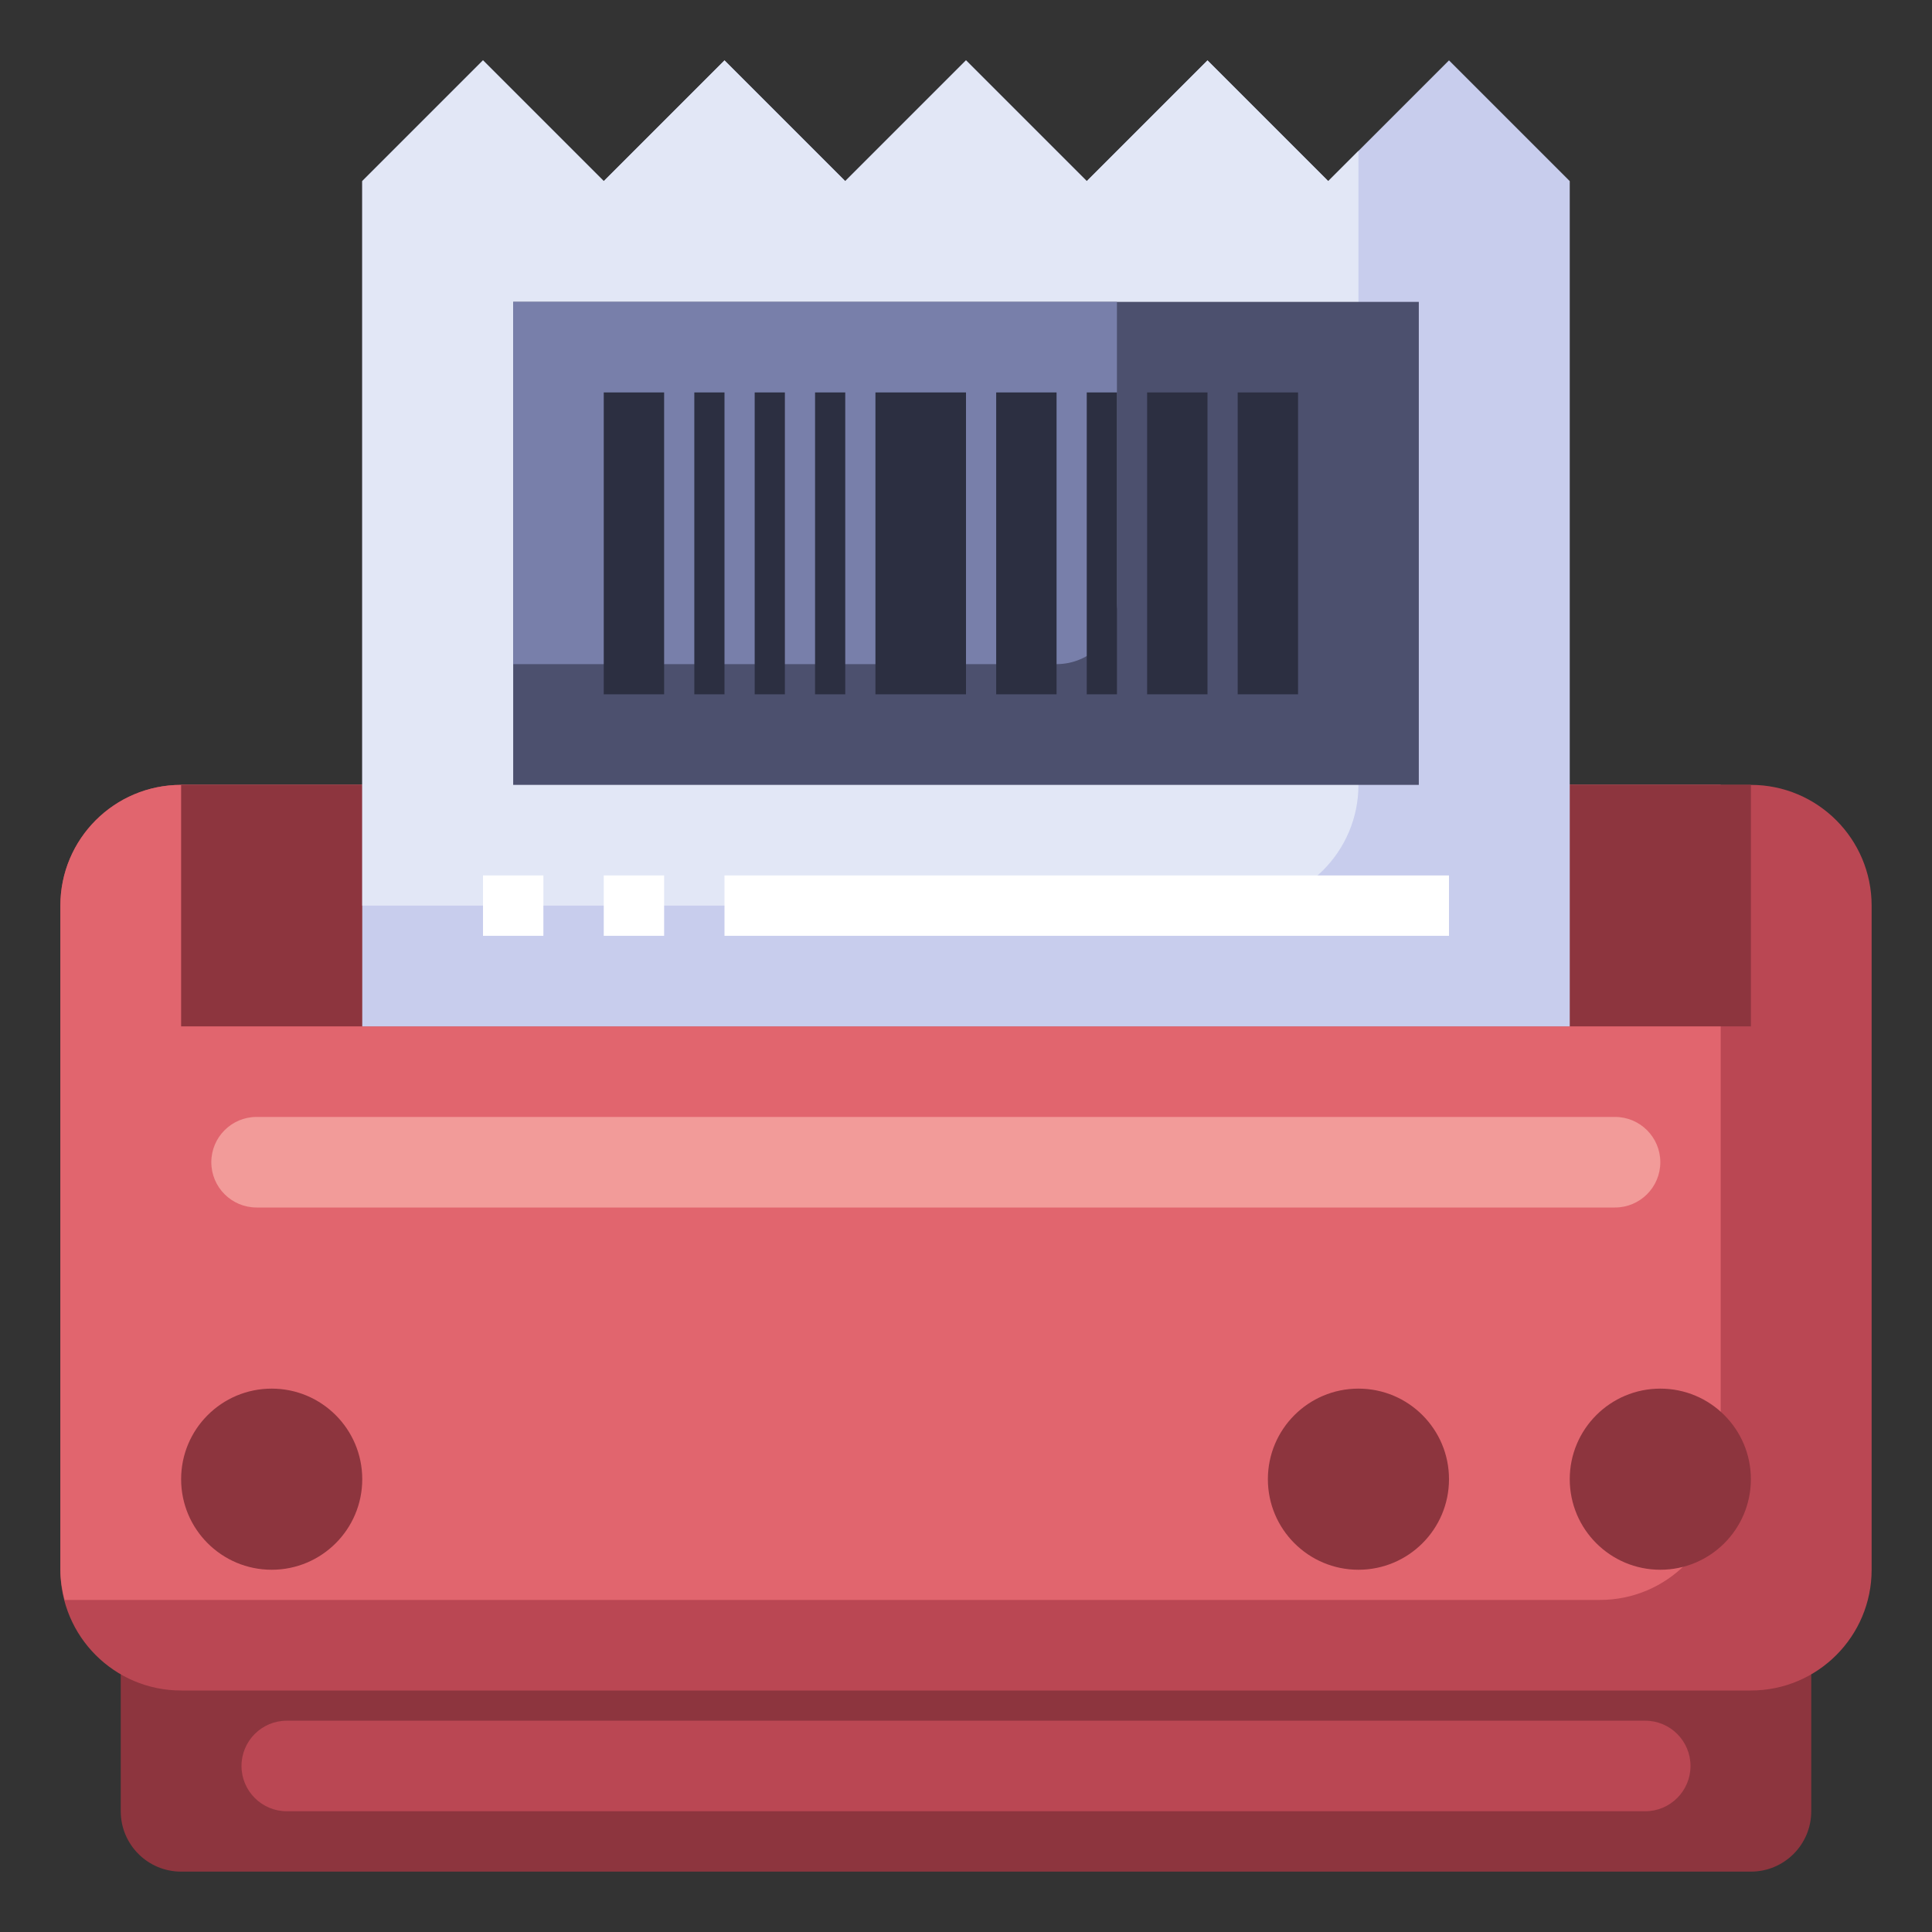 <svg id="Layer_3" enable-background="new 0 0 64 64" height="512" viewBox="0 0 64 64" width="512" xmlns="http://www.w3.org/2000/svg"><rect x="0" y="0" width="64" height="64" fill="#333333" stroke="none"/><g><path d="m4 55v5c0 1.105.895 2 2 2h52c1.105 0 2-.895 2-2v-5" fill="#8d353e"/><path d="m12 26h-6c-2.209 0-4 1.791-4 4v22c0 2.209 1.791 4 4 4h52c2.209 0 4-1.791 4-4v-22c0-2.209-1.791-4-4-4h-6" fill="#ba4753"/><path d="m52 26h-40-6c-2.209 0-4 1.791-4 4v22c0 .347.058.679.141 1h50.859c2.209 0 4-1.791 4-4v-23z" fill="#e1656e"/><path d="m58 26v8h-52v-8" fill="#8d353e"/><path d="m52 34v-28l-4-4-4 4-4-4-4 4-4-4-4 4-4-4-4 4-4-4-4 4v28" fill="#c8cded"/><path d="m41 30c2.209 0 4-1.791 4-4v-21l-1 1-4-4-4 4-4-4-4 4-4-4-4 4-4-4-4 4v24z" fill="#e2e7f6"/><circle cx="55" cy="49" fill="#8d353e" r="3"/><circle cx="45" cy="49" fill="#8d353e" r="3"/><circle cx="9" cy="49" fill="#8d353e" r="3"/><g><path d="m16 29h2v2h-2z" fill="#fff"/></g><g><path d="m20 29h2v2h-2z" fill="#fff"/></g><g><path d="m24 29h24v2h-24z" fill="#fff"/></g><path d="m24 3h16v30h-16z" fill="#4c506e" transform="matrix(0 1 -1 0 50 -14)"/><path d="m17 10v12h18c1.105 0 2-.895 2-2v-10z" fill="#787faa"/><g><path d="m20 13h2v10h-2z" fill="#2c2f41"/></g><g><path d="m38 13h2v10h-2z" fill="#2c2f41"/></g><g><path d="m41 13h2v10h-2z" fill="#2c2f41"/></g><g fill="#2c2f41"><path d="m18.5 17.5h10v1h-10z" transform="matrix(0 1 -1 0 41.5 -5.5)"/><path d="m20.5 17.5h10v1h-10z" transform="matrix(0 1 -1 0 43.5 -7.5)"/><path d="m22.5 17.5h10v1h-10z" transform="matrix(0 1 -1 0 45.5 -9.5)"/><path d="m25.5 16.5h10v3h-10z" transform="matrix(0 1 -1 0 48.5 -12.5)"/><path d="m29 17h10v2h-10z" transform="matrix(0 1 -1 0 52 -16)"/><path d="m31.5 17.5h10v1h-10z" transform="matrix(0 1 -1 0 54.5 -18.5)"/></g><path d="m54.5 60h-45c-.828 0-1.5-.672-1.5-1.5 0-.828.672-1.5 1.5-1.5h45c.828 0 1.5.672 1.5 1.5 0 .828-.672 1.5-1.5 1.5z" fill="#ba4753"/><path d="m53.5 40h-45c-.828 0-1.5-.672-1.5-1.5 0-.828.672-1.5 1.5-1.5h45c.828 0 1.5.672 1.5 1.5 0 .828-.672 1.5-1.5 1.5z" fill="#f29b99"/></g></svg>